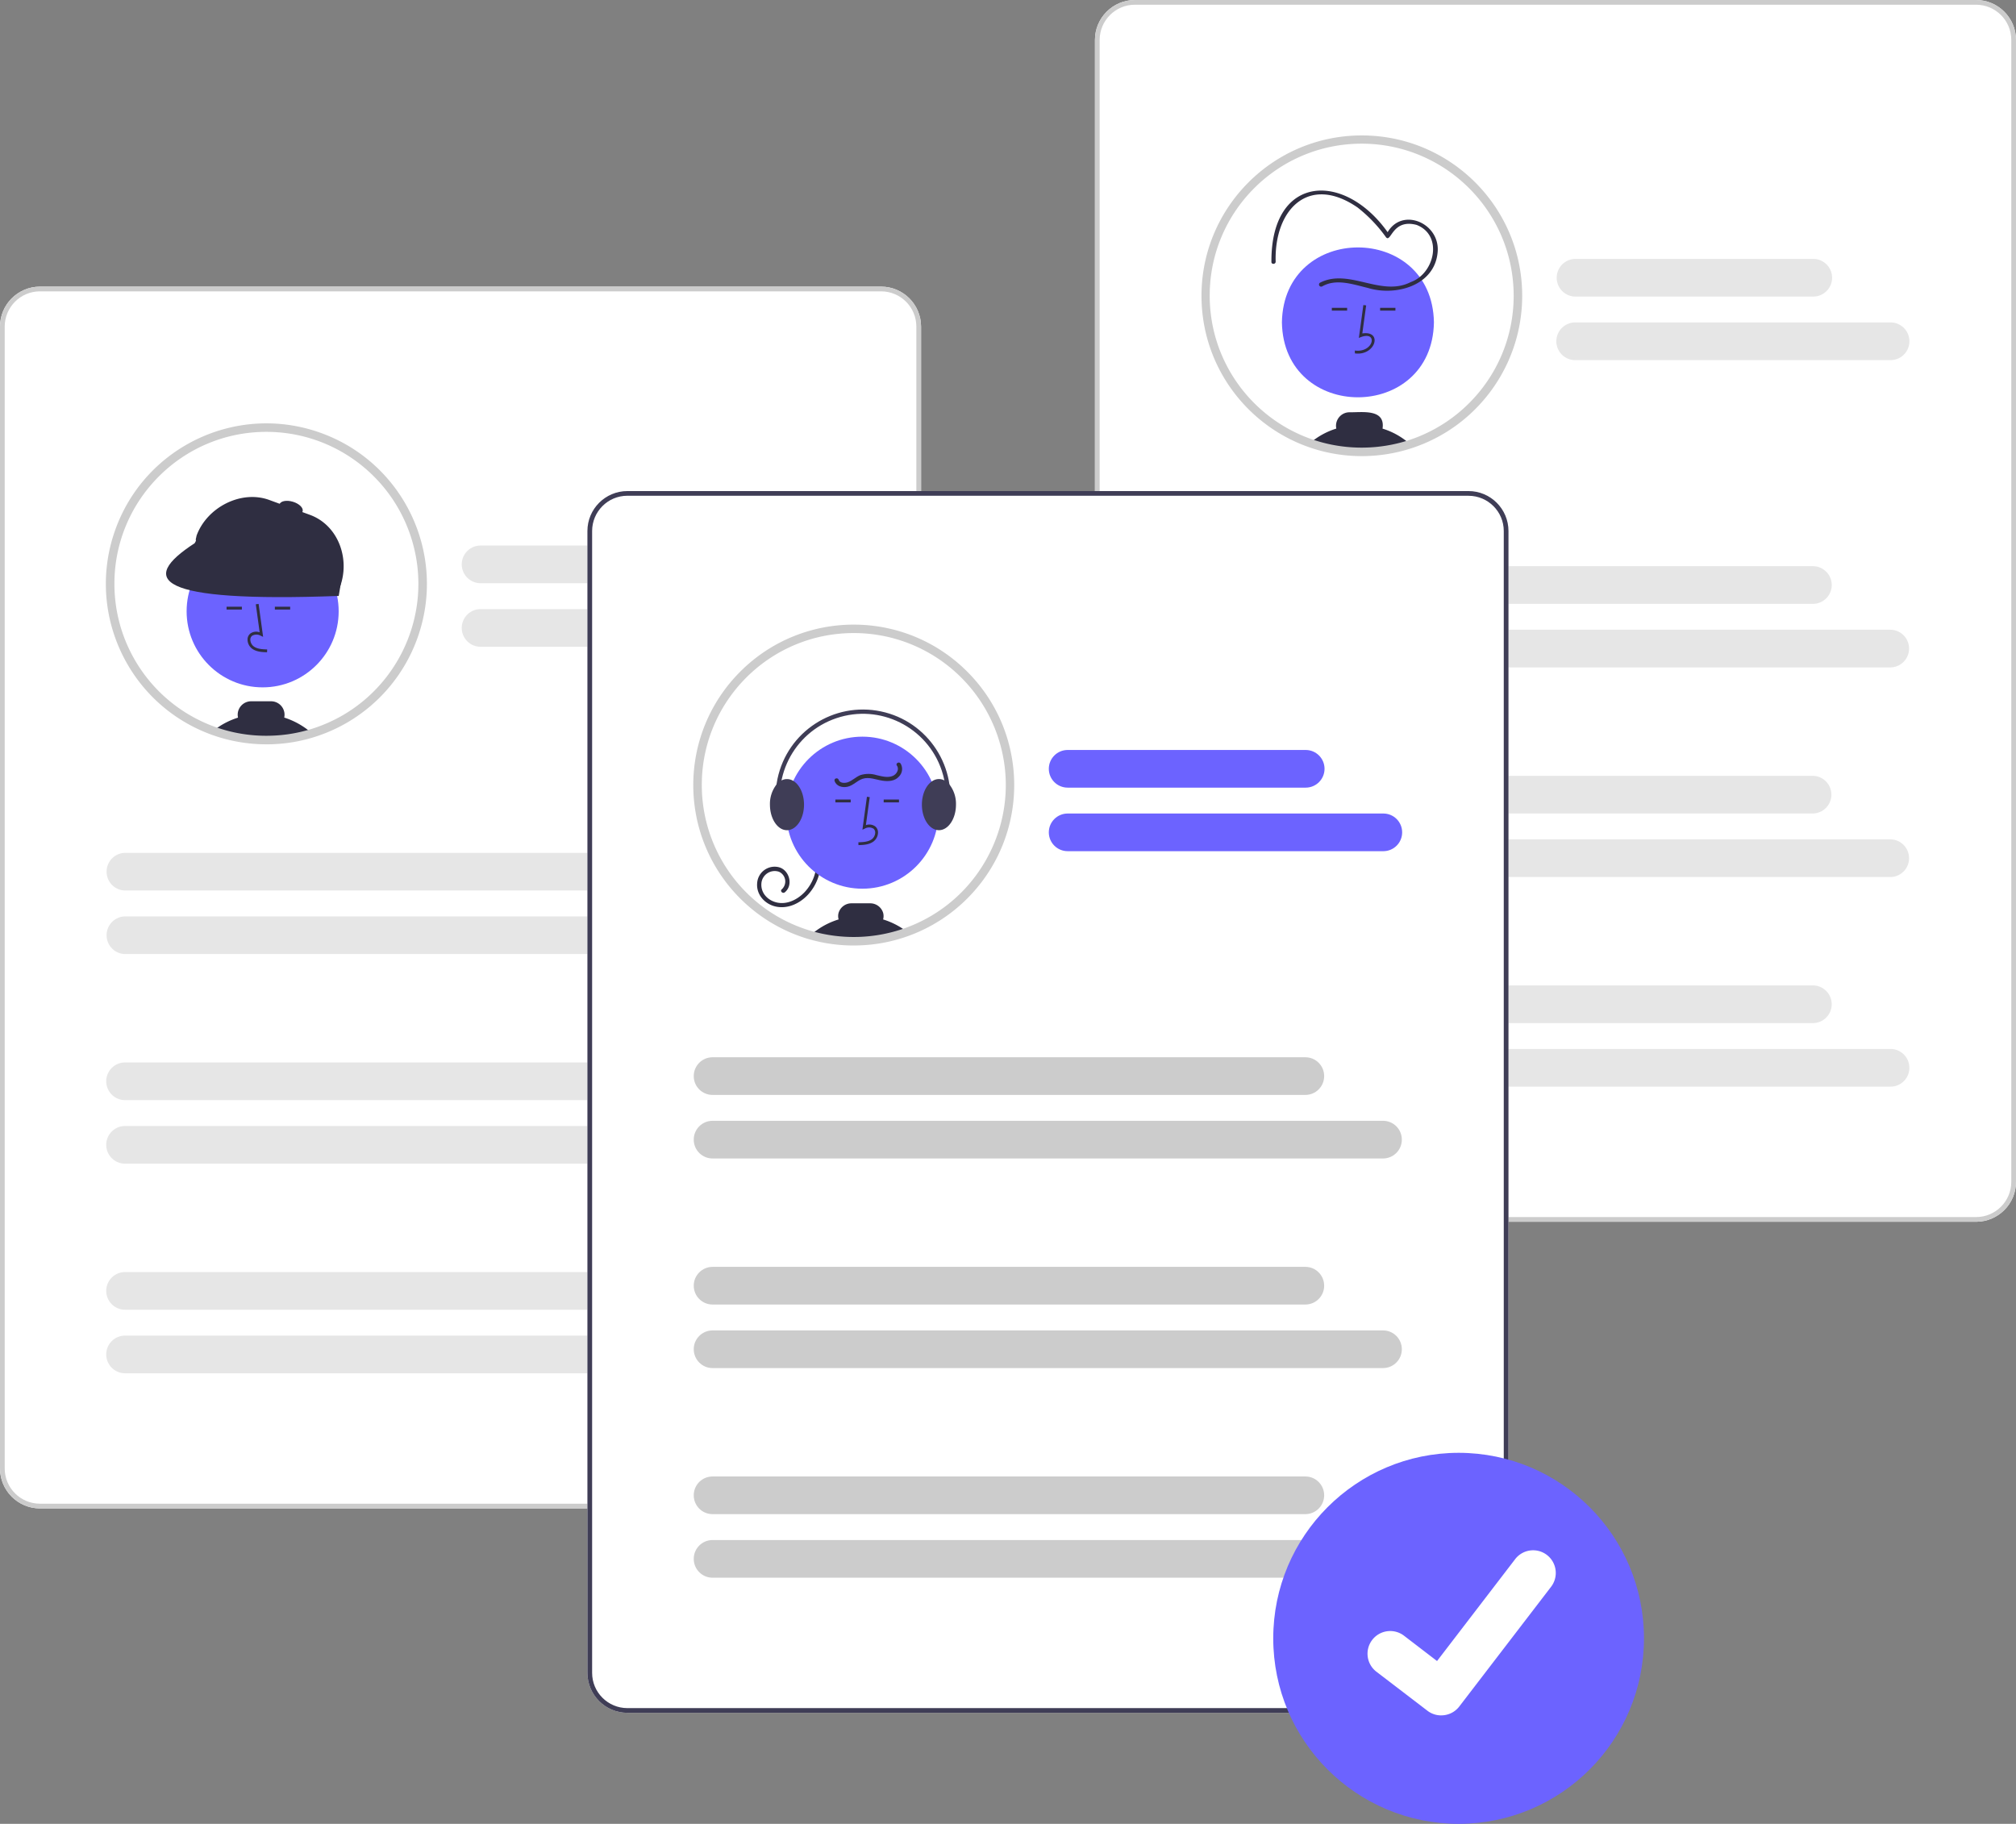 <svg xmlns="http://www.w3.org/2000/svg" id="Ebene_2" data-name="Ebene 2" viewBox="0 0 697.96 631.46"><rect x="0" y="0" width="697.96" height="631.46" fill="#808080" stroke="none"/><defs><style>.cls-1{fill:#ccc}.cls-1,.cls-2,.cls-3,.cls-4,.cls-5,.cls-6{stroke-width:0}.cls-2{fill:#3f3d56}.cls-3{fill:#2f2e41}.cls-4{fill:#e6e6e6}.cls-5{fill:#6c63ff}.cls-6{fill:#fff}</style></defs><g id="Ebene_1-2" data-name="Ebene 1"><path d="M305.05 522.25H13.83c-7.63 0-13.82-6.2-13.83-13.83V113.07c0-7.63 6.2-13.82 13.83-13.83h291.22c7.63 0 13.82 6.2 13.83 13.83v395.35c0 7.63-6.2 13.82-13.83 13.83Z" class="cls-6"/><path d="M146.31 202.14c0 23.42-15.07 44.19-37.34 51.44-.32.1-.65.21-.98.3-1.41.43-2.83.8-4.28 1.12-2.63.57-5.29.94-7.97 1.11-1.17.08-2.34.12-3.52.12-6.09 0-12.14-1.02-17.88-3.03-.17-.06-.33-.12-.5-.18-28.1-10.15-42.65-41.15-32.5-69.25 10.15-28.1 41.15-42.65 69.25-32.5 21.43 7.74 35.72 28.08 35.72 50.87Z" class="cls-6"/><circle cx="90.93" cy="211.66" r="26.32" class="cls-5"/><path d="m92.46 225.83.03-.98c-1.83-.05-3.44-.17-4.65-1.05a3.02 3.02 0 0 1-1.17-2.23c-.04-.54.17-1.06.57-1.42.93-.57 2.1-.58 3.04-.03l.81.37-1.56-11.4-.97.13 1.33 9.7c-1.1-.41-2.34-.23-3.28.47-.63.55-.97 1.37-.91 2.21.06 1.18.63 2.27 1.57 2.99 1.56 1.14 3.58 1.19 5.21 1.24ZM78.44 210.06h5.3v.98h-5.3zM95.16 210.06h5.3v.98h-5.3zM98.4 248.45c.07-.32.11-.65.11-.98 0-2.58-2.09-4.67-4.67-4.67h-6.88c-2.58 0-4.67 2.09-4.67 4.67 0 .33.04.66.11.99-2.6.82-5.06 2.03-7.28 3.6-.43.3-.86.62-1.27.96.16.06.33.12.5.18a53.901 53.901 0 0 0 21.4 2.91c2.68-.17 5.35-.54 7.97-1.11 1.45-.31 2.88-.68 4.28-1.12a26.74 26.74 0 0 0-9.59-5.44Z" class="cls-3"/><path d="M97.52 255.48c-.64.05-1.25.26-1.78.62 2.68-.17 5.35-.54 7.97-1.11l-6.19.48ZM114.8 205.4l-45.72-16.72a1.965 1.965 0 0 1-1.17-2.52l.15-.73c3.57-9.76 15.4-15.9 25.16-12.33l14.07 5.15c9.76 3.57 14 15.13 10.43 24.89l-.41 1.11a1.965 1.965 0 0 1-2.52 1.17Z" class="cls-3"/><path d="M117.26 206.33c-63.72 2.35-69.29-5.66-49.87-18.25l4.12-7.58 47.21 17.21-1.45 8.61Z" class="cls-3"/><ellipse cx="100.76" cy="175.84" class="cls-3" rx="2.21" ry="4.18" transform="rotate(-73.27 100.756 175.835)"/><path d="M92.22 257.7c-6.26 0-12.47-1.05-18.37-3.11l-.51-.18c-28.86-10.43-43.8-42.28-33.37-71.14s42.28-43.8 71.14-33.37 43.8 42.28 33.37 71.14a55.562 55.562 0 0 1-35.05 33.95c-.35.11-.68.22-1.01.32-1.4.43-2.88.82-4.39 1.14-2.7.59-5.44.97-8.19 1.14-1.18.08-2.4.12-3.61.12Zm0-108.18c-29.06 0-52.62 23.57-52.61 52.63 0 22.16 13.89 41.95 34.73 49.48l.49.17a52.283 52.283 0 0 0 17.39 2.94c1.14 0 2.29-.04 3.42-.11 2.61-.16 5.2-.52 7.76-1.08 1.43-.31 2.83-.68 4.16-1.08.33-.1.64-.2.95-.3 27.63-9 42.74-38.7 33.74-66.33-7.06-21.66-27.25-36.32-50.03-36.32Z" class="cls-1"/><path d="M305.05 522.25H13.83c-7.63 0-13.82-6.2-13.83-13.83V113.07c0-7.63 6.2-13.82 13.83-13.83h291.22c7.63 0 13.82 6.2 13.83 13.83v395.35c0 7.63-6.2 13.82-13.83 13.83ZM13.83 100.87c-6.74 0-12.19 5.47-12.2 12.2v395.35c0 6.74 5.47 12.19 12.2 12.2h291.22c6.74 0 12.19-5.47 12.2-12.2V113.07c0-6.74-5.47-12.19-12.2-12.2H13.83Z" class="cls-1"/><path d="M248.68 201.92h-82.41a6.521 6.521 0 0 1 0-13.04h82.41a6.521 6.521 0 0 1 0 13.04ZM275.57 223.93h-109.3a6.521 6.521 0 0 1 0-13.04h109.3a6.521 6.521 0 0 1 0 13.04ZM248.56 308.32H43.31a6.521 6.521 0 0 1 0-13.04h205.24a6.521 6.521 0 0 1 0 13.04ZM275.45 330.32H43.31a6.521 6.521 0 0 1 0-13.04h232.13a6.521 6.521 0 0 1 0 13.04ZM248.56 380.89H43.31c-3.6 0-6.52-2.91-6.53-6.51s2.91-6.52 6.51-6.53h205.25c3.6 0 6.52 2.92 6.51 6.53 0 3.6-2.92 6.51-6.51 6.51ZM275.45 402.89H43.31c-3.6 0-6.52-2.91-6.53-6.51 0-3.6 2.91-6.52 6.51-6.53h232.15c3.6 0 6.52 2.91 6.53 6.51 0 3.6-2.91 6.52-6.51 6.53h-.01ZM248.56 453.46H43.31c-3.6 0-6.52-2.91-6.53-6.51 0-3.6 2.91-6.52 6.51-6.53h205.25c3.6 0 6.52 2.92 6.51 6.53 0 3.6-2.92 6.51-6.51 6.51ZM275.45 475.46H43.31c-3.6 0-6.52-2.91-6.53-6.51 0-3.6 2.91-6.52 6.51-6.53h232.15c3.6 0 6.52 2.91 6.53 6.51 0 3.6-2.91 6.52-6.51 6.53h-.01Z" class="cls-4"/><path d="M684.13 423.01H392.91c-7.63 0-13.82-6.19-13.83-13.83V13.83c0-7.63 6.19-13.82 13.83-13.83h291.22c7.63 0 13.82 6.19 13.83 13.83v395.35c0 7.63-6.19 13.82-13.83 13.83Z" class="cls-6"/><path d="M684.13 423.01H392.91c-7.63 0-13.82-6.19-13.83-13.83V13.83c0-7.63 6.19-13.82 13.83-13.83h291.22c7.63 0 13.82 6.19 13.83 13.83v395.35c0 7.63-6.19 13.82-13.83 13.83ZM392.91 1.63c-6.74 0-12.19 5.47-12.2 12.2v395.35c0 6.74 5.47 12.19 12.2 12.2h291.22c6.74 0 12.19-5.47 12.2-12.2V13.83c0-6.74-5.47-12.19-12.2-12.2H392.91Z" class="cls-1"/><path d="M525.53 102.35c0 29.87-24.22 54.09-54.09 54.09-29.87 0-54.09-24.22-54.09-54.09 0-29.87 24.22-54.09 54.09-54.09 29.87 0 54.08 24.22 54.09 54.09Z" class="cls-6"/><path d="M496.44 111.61c-.59 34.59-52.05 34.59-52.63 0 .59-34.59 52.05-34.59 52.63 0Z" class="cls-5"/><path d="m469.08 122.34-.03-.98c6.78.91 8.24-7.5 1.4-4.35l1.56-11.4.97.13-1.33 9.7c7.2-1.07 4.54 7.89-2.58 6.91ZM477.81 106.57h5.3v.98h-5.3zM461.09 106.57h5.3v.98h-5.3zM478.65 148.4c1.03-6.97-7.12-5.59-11.44-5.66-2.58 0-4.67 2.11-4.67 4.69 0 .32.04.64.1.96a25.441 25.441 0 0 0-9.09 5.02 54.297 54.297 0 0 0 34.63.38c-2.75-2.47-6-4.31-9.53-5.39ZM457.75 99.16c4.88-2.82 10.79-.66 15.83.53 9.56 2.94 22.96-.74 24.12-12.13 1.21-10.59-13.28-16.49-17.91-5.95l1.35-.18c-15.02-22.32-41.14-21.47-40.96 9.21-.06.95 1.42.94 1.47 0-.55-18.08 11.41-30.44 28.33-18.82 3.78 2.96 7.11 6.44 9.89 10.35 1.76 1.97 2.14-6.53 10.57-4.3 9.28 3.59 6.25 16.88-2.04 19.8-10.25 5.24-21.34-4.91-31.4.21-.34.22-.45.67-.23 1.02.21.33.63.44.97.26Z" class="cls-3"/><path d="M471.44 157.92c-30.66-.03-55.5-24.9-55.47-55.56s24.9-55.5 55.56-55.47 55.5 24.9 55.47 55.56c-.02 24.03-15.5 45.33-38.36 52.75a55.532 55.532 0 0 1-17.2 2.72Zm0-108.18c-29.06 0-52.63 23.55-52.63 52.61s23.55 52.63 52.61 52.63 52.63-23.55 52.63-52.61c-.03-29.06-23.57-52.6-52.61-52.63Z" class="cls-1"/><path d="M627.76 102.68h-82.41a6.521 6.521 0 0 1 0-13.04h82.41c3.6 0 6.52 2.91 6.53 6.51 0 3.6-2.91 6.52-6.51 6.53h-.01ZM654.65 124.68h-109.3c-3.6 0-6.52-2.91-6.53-6.51 0-3.6 2.91-6.52 6.51-6.53h109.32a6.521 6.521 0 0 1 0 13.04ZM627.64 209.07H422.4a6.521 6.521 0 0 1 0-13.04h205.24c3.6 0 6.52 2.91 6.53 6.51 0 3.6-2.91 6.52-6.51 6.53h-.01ZM654.53 231.07H422.4a6.521 6.521 0 0 1 0-13.04h232.13a6.521 6.521 0 0 1 0 13.04ZM627.64 281.65H422.4a6.521 6.521 0 0 1 0-13.04h205.24a6.521 6.521 0 0 1 0 13.04ZM654.53 303.65H422.4a6.521 6.521 0 0 1 0-13.04h232.13a6.521 6.521 0 0 1 0 13.04ZM627.64 354.22H422.4c-3.6 0-6.52-2.91-6.53-6.51 0-3.6 2.91-6.52 6.51-6.53h205.25c3.6 0 6.52 2.91 6.53 6.51 0 3.6-2.91 6.52-6.51 6.53h-.01ZM654.53 376.22H422.4c-3.6 0-6.52-2.91-6.53-6.51 0-3.6 2.91-6.52 6.51-6.53h232.15c3.6 0 6.52 2.92 6.51 6.53 0 3.6-2.92 6.51-6.51 6.51Z" class="cls-4"/><path d="M508.42 593.02H217.2c-7.63 0-13.82-6.2-13.83-13.83V183.85c0-7.63 6.2-13.82 13.83-13.83h291.22c7.63 0 13.82 6.2 13.83 13.83V579.2c0 7.63-6.2 13.82-13.83 13.83Z" class="cls-6"/><path d="M241.49 271.8a53.947 53.947 0 0 0 17.19 39.55c2.64 2.46 5.51 4.66 8.59 6.54a53.548 53.548 0 0 0 11.56 5.34c.59.19 1.18.37 1.78.54a54.381 54.381 0 0 0 32.86-.92c.21-.07.41-.15.61-.22 28.08-10.21 42.55-41.25 32.34-69.33-10.21-28.08-41.25-42.55-69.33-32.34-21.37 7.78-35.6 28.09-35.6 50.83Z" class="cls-6"/><path d="M284.15 298.31a16.76 16.76 0 0 1-4.33 11.35c-2.78 3.05-6.92 5.08-11.1 4.24-3.85-.77-6.97-4.13-6.58-8.2.25-3.35 3.16-5.86 6.5-5.61.34.02.67.08 1 .16 3.65.95 5.11 6.22 2.07 8.69-.73.59-1.78-.44-1.04-1.04 1.5-1.37 1.61-3.7.23-5.2-.35-.39-.79-.7-1.27-.9a4.624 4.624 0 0 0-6.03 4.1c-.24 3.43 2.39 6.01 5.61 6.62 3.49.66 6.94-1.13 9.3-3.59a15.23 15.23 0 0 0 4.17-10.59.73.73 0 0 1 .76-.71c.39.01.7.32.71.71Z" class="cls-3"/><circle cx="298.56" cy="281.37" r="26.32" class="cls-5"/><path d="m297.21 292.6-.03-.98c1.83-.05 3.44-.17 4.65-1.05a3.02 3.02 0 0 0 1.17-2.23 1.73 1.73 0 0 0-.57-1.42 2.96 2.96 0 0 0-3.04-.03l-.81.37 1.56-11.4.97.13-1.33 9.7c1.1-.41 2.34-.23 3.28.47.63.55.97 1.37.91 2.21a4.015 4.015 0 0 1-1.57 2.99c-1.56 1.14-3.58 1.19-5.21 1.24ZM305.94 276.83h5.3v.98h-5.3zM289.22 276.83h5.3v.98h-5.3zM280.6 323.78a54.381 54.381 0 0 0 32.86-.92c.21-.07.41-.15.61-.22-2.5-1.93-5.32-3.38-8.33-4.31.21-.76.21-1.56 0-2.31a4.663 4.663 0 0 0-4.5-3.27h-6.41a4.639 4.639 0 0 0-4.49 3.26 4.16 4.16 0 0 0 0 2.32c-2.66.81-5.17 2.04-7.43 3.64a23.938 23.938 0 0 0-2.28 1.81Z" class="cls-3"/><path d="M319.17 278.58c0 4.44 2.18 8.11 5.02 8.75.29.06.58.1.88.1 3.25 0 5.9-3.97 5.9-8.85.07-2.52-.73-4.98-2.27-6.97a5.66 5.66 0 0 0-1.74-1.41 4.01 4.01 0 0 0-1.89-.47c-.91.01-1.78.31-2.51.85-2 1.42-3.39 4.47-3.39 8.01ZM266.56 278.58c0 3.82 1.61 7.07 3.87 8.32.62.35 1.32.53 2.03.54.16 0 .32 0 .47-.03 3.03-.36 5.43-4.17 5.43-8.82 0-3.72-1.54-6.91-3.71-8.22-.66-.41-1.41-.63-2.19-.63-.66 0-1.31.16-1.89.47-.67.35-1.26.83-1.74 1.42a10.885 10.885 0 0 0-2.27 6.97Z" class="cls-2"/><path d="M270.8 286.04c.41 0 .74-.33.74-.74 0-.08-.01-.16-.04-.23-5.06-15.06 3.04-31.37 18.1-36.43 15.06-5.06 31.37 3.04 36.43 18.1 1.64 4.87 1.94 10.08.88 15.1-.08.4.17.79.57.87.4.08.79-.17.87-.57 3.45-16.34-7-32.39-23.35-35.83s-32.39 7-35.83 23.35c-1.11 5.28-.79 10.77.93 15.89.1.3.38.5.7.5Z" class="cls-2"/><path d="M311.78 264.32c.9 1.47.66 3.36-.57 4.57-1.43 1.6-3.71 1.7-5.69 1.4-2.22-.33-4.57-1.37-6.82-.67-1.92.6-3.28 2.33-5.27 2.77-1.76.39-3.88-.13-4.49-2.01-.3-.9 1.13-1.29 1.42-.39.4 1.22 2.13 1.19 3.12.86 1.59-.54 2.81-1.85 4.37-2.48 1.86-.58 3.85-.57 5.71.02 1.76.4 3.8.99 5.55.24 1.3-.55 2.34-2.28 1.4-3.56-.56-.77.72-1.5 1.27-.74Z" class="cls-3"/><path d="M295.58 327.36c-5.2 0-10.38-.72-15.38-2.16-.59-.16-1.21-.35-1.83-.56a55.041 55.041 0 0 1-10.04-4.41c-.6-.34-1.2-.69-1.84-1.08a55.371 55.371 0 0 1-8.82-6.72c-.45-.42-.89-.84-1.32-1.27-21.73-21.67-21.78-56.84-.12-78.57s56.84-21.78 78.57-.12c21.73 21.67 21.78 56.84.12 78.57a55.483 55.483 0 0 1-20.35 12.98c-.2.07-.41.15-.62.22a55.312 55.312 0 0 1-18.38 3.11Zm0-108.18c-29.06 0-52.62 23.56-52.61 52.62 0 13.98 5.57 27.39 15.47 37.26.41.4.83.81 1.26 1.21 2.56 2.4 5.36 4.53 8.35 6.37.6.37 1.17.71 1.73 1.02 3.02 1.7 6.21 3.1 9.51 4.18.58.19 1.16.37 1.72.52a52.804 52.804 0 0 0 31.97-.9l.6-.21c27.31-9.94 41.39-40.14 31.45-67.45-7.57-20.78-27.32-34.62-49.44-34.62Z" class="cls-1"/><path d="M508.42 593.02H217.2c-7.63 0-13.82-6.2-13.83-13.83V183.85c0-7.63 6.2-13.82 13.83-13.83h291.22c7.63 0 13.82 6.2 13.83 13.83V579.2c0 7.63-6.2 13.82-13.83 13.83ZM217.2 171.64c-6.74 0-12.19 5.47-12.2 12.2v395.35c0 6.74 5.47 12.19 12.2 12.2h291.22c6.74 0 12.19-5.47 12.2-12.2V183.85c0-6.74-5.47-12.19-12.2-12.2H217.2Z" class="cls-2"/><path d="M452.05 272.7h-82.41c-3.6 0-6.52-2.91-6.53-6.51 0-3.6 2.91-6.52 6.51-6.53h82.42c3.6 0 6.52 2.91 6.53 6.51 0 3.6-2.91 6.52-6.51 6.53h-.01ZM478.94 294.7h-109.3c-3.6 0-6.52-2.91-6.53-6.51 0-3.6 2.91-6.52 6.51-6.53h109.31c3.6 0 6.52 2.92 6.51 6.53 0 3.6-2.92 6.51-6.51 6.51Z" class="cls-5"/><path d="M451.93 379.09H246.69c-3.6 0-6.52-2.92-6.51-6.53 0-3.6 2.92-6.51 6.51-6.51h205.24c3.6 0 6.52 2.92 6.51 6.53 0 3.6-2.92 6.51-6.51 6.51ZM478.82 401.09H246.69c-3.6 0-6.52-2.92-6.51-6.53 0-3.6 2.92-6.51 6.51-6.51h232.13c3.6 0 6.52 2.92 6.51 6.53 0 3.6-2.92 6.51-6.51 6.51ZM451.93 451.66H246.69c-3.6 0-6.51-2.93-6.51-6.53 0-3.59 2.92-6.5 6.51-6.51h205.24c3.6 0 6.52 2.92 6.51 6.53 0 3.6-2.92 6.51-6.51 6.51ZM478.82 473.66H246.69c-3.6 0-6.51-2.93-6.51-6.53 0-3.59 2.92-6.5 6.51-6.51h232.13c3.6 0 6.52 2.92 6.51 6.53 0 3.6-2.92 6.51-6.51 6.51ZM451.93 524.23H246.69c-3.6 0-6.52-2.92-6.51-6.53 0-3.6 2.92-6.51 6.51-6.51h205.24c3.6 0 6.52 2.92 6.51 6.53 0 3.6-2.92 6.51-6.51 6.51ZM478.82 546.24H246.69c-3.6 0-6.52-2.92-6.51-6.53 0-3.6 2.92-6.51 6.51-6.51h232.13c3.6 0 6.52 2.91 6.53 6.51 0 3.6-2.91 6.52-6.51 6.53h-.01Z" class="cls-1"/><path d="M505.04 503c-35.47 0-64.23 28.76-64.23 64.23s28.76 64.23 64.23 64.23c35.47-.06 64.18-28.87 64.12-64.34-.06-35.39-28.73-64.06-64.12-64.12Z" class="cls-5"/><path id="ba2462e0-2d61-4715-874d-575d790dfdd0-45" d="M498.95 593.91c-1.69 0-3.34-.54-4.69-1.56l-.08-.06-17.66-13.51c-3.44-2.64-4.08-7.57-1.44-11.01a7.86 7.86 0 0 1 11-1.45l11.44 8.77 27.04-35.27a7.841 7.841 0 0 1 11-1.45l-.17.23.17-.23a7.86 7.86 0 0 1 1.45 11l-31.8 41.47a7.83 7.83 0 0 1-6.24 3.06Z" class="cls-6"/></g></svg>